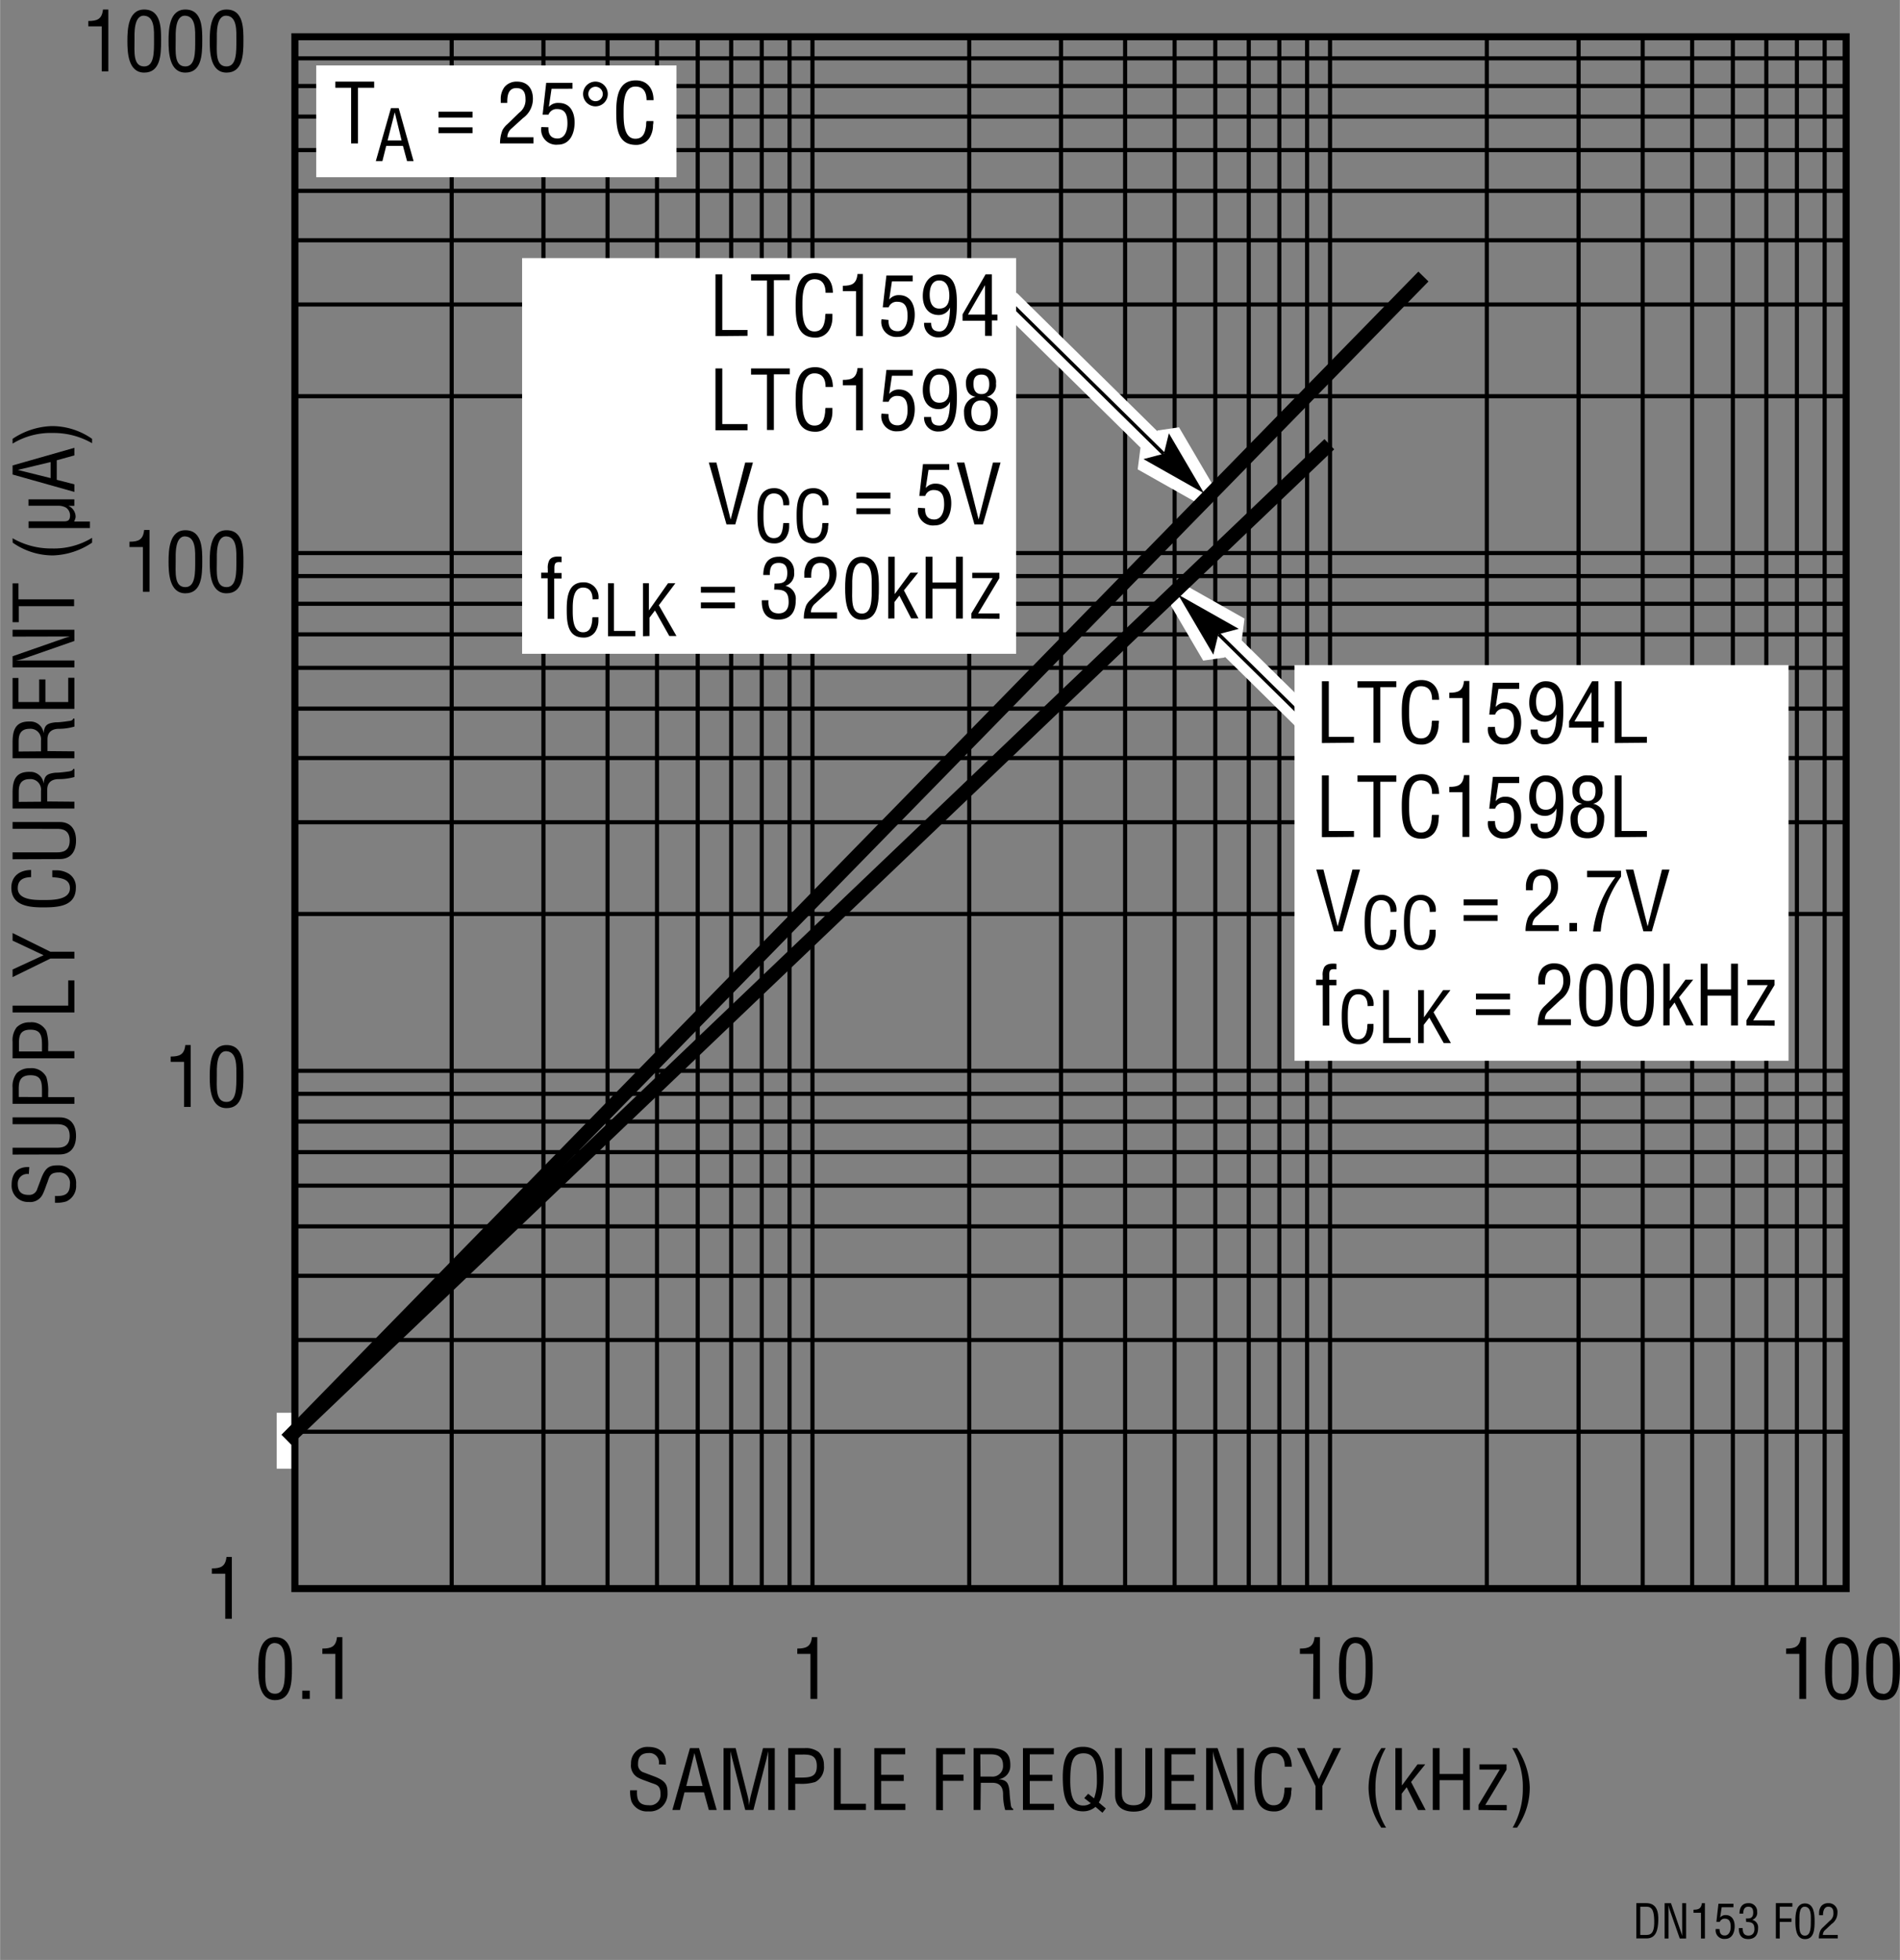 <svg id="a2ad8d59-c638-4f38-b966-970132920b0e" data-name="Layer 1" xmlns="http://www.w3.org/2000/svg" width="4.49in" height="4.63in" viewBox="0 0 323.01 333.12"><rect x="0" y="0" width="323.01" height="333.12" fill="#808080" stroke="none"/><path d="M112,300a1.61,1.61,0,0,0-1.67-1.92c-1.69,0-1.87,1.07-1.87,1.88a1.38,1.38,0,0,0,1,1.43l1.67.63c2,.74,2.35,1.44,2.35,2.83a3,3,0,0,1-3.26,3.15,2.87,2.87,0,0,1-2.87-1.67,5.88,5.88,0,0,1-.23-1.92h1.17c-.06,1.56.23,2.54,2,2.54a1.77,1.77,0,0,0,2-1.84c0-1.59-.65-1.61-1.71-2-.58-.23-1.5-.52-2.06-.82a2.33,2.33,0,0,1-1.25-2.38,2.76,2.76,0,0,1,2.93-2.87c1.92,0,3.1,1,3,3Z" transform="translate(0 -0.13)"/><path d="M117.29,297.25h1.55l3,10.51H120.5l-.82-3h-3.32l-.77,3H114.3Zm.76.84h0l-1.38,5.59h2.77Z" transform="translate(0 -0.13)"/><path d="M129.71,297.25h2v10.51H130.6V299.1c0-.45,0-.88,0-1.33h0c-.13.62-.23,1-.32,1.41l-2.2,8.58h-1.39l-2.2-8.7c-.1-.37-.18-.72-.31-1.29h0c0,.45,0,.91,0,1.36v8.63H123V297.25h2.06l2.06,8.2a8.83,8.83,0,0,1,.22,1.55h0a13.92,13.92,0,0,1,.27-1.57Z" transform="translate(0 -0.13)"/><path d="M134,307.76V297.25h2.76a3.59,3.59,0,0,1,2.45.69,3,3,0,0,1,.86,2.24A2.82,2.82,0,0,1,138.6,303a7.91,7.91,0,0,1-2.71.31h-.7v4.46Zm1.17-5.51h1.13c1.6,0,2.58-.24,2.56-2s-1.07-1.94-2.49-1.91h-1.2Z" transform="translate(0 -0.13)"/><path d="M141.77,307.76V297.25h1.16v9.46h4.28v1.05Z" transform="translate(0 -0.13)"/><path d="M148.64,307.76V297.25h5.25v1.05H149.8v3.48h3.84v1.05H149.8v3.88h4.12v1.05Z" transform="translate(0 -0.13)"/><path d="M159.14,307.76V297.25h4.93v1.05H160.3v3.45h3.5v1.05h-3.5v5Z" transform="translate(0 -0.13)"/><path d="M166.69,307.76h-1.17V297.25h2.71c2.2,0,3.6.58,3.53,3a2.26,2.26,0,0,1-2,2.28v0c1.36.13,1.69.56,1.86,2a22.88,22.88,0,0,0,.23,2.34c0,.2.12.66.4.66v.24h-1.36a9.78,9.78,0,0,1-.36-2.68c0-1.05-.42-1.95-1.79-1.95h-2Zm0-5.68h1.83a1.79,1.79,0,0,0,2-1.93c0-1.81-1.44-1.85-2.23-1.85h-1.63Z" transform="translate(0 -0.13)"/><path d="M173.91,307.76V297.25h5.25v1.05h-4.09v3.48h3.84v1.05h-3.84v3.88h4.12v1.05Z" transform="translate(0 -0.13)"/><path d="M188,307.5l-.58.73-1.18-1a3.22,3.22,0,0,1-2.1.76c-3.07,0-3.43-2.82-3.46-5.73,0-2.41.36-5.24,3.43-5.24s3.5,2.83,3.5,5.24c0,.73-.1,3.29-.81,4.22Zm-3.67-1.76L185,305l1,.78a8.43,8.43,0,0,0,.48-3c0-3-.34-4.65-2.27-4.65s-2.24,1.61-2.26,4.65c0,2.34.44,4.27,2.23,4.22a2.13,2.13,0,0,0,1.26-.39Z" transform="translate(0 -0.13)"/><path d="M189.56,297.25h1.16v7.55c0,.83.13,2.16,2,2.16s2-1.33,2-2.16v-7.55h1.16v8c0,1.88-1.24,2.79-3.15,2.79s-3.15-.91-3.15-2.79Z" transform="translate(0 -0.13)"/><path d="M198,307.76V297.25h5.25v1.05h-4.09v3.48H203v1.05h-3.84v3.88h4.12v1.05Z" transform="translate(0 -0.13)"/><path d="M210.3,297.25h1.16v10.51h-1.9l-2.95-8.41a9.12,9.12,0,0,1-.39-1.58h0c0,.53,0,1.08,0,1.61v8.38h-1.16V297.25H207l3,8.6a11.32,11.32,0,0,1,.37,1.15h0c0-.38,0-.78,0-1.18Z" transform="translate(0 -0.13)"/><path d="M218.42,300.4c0-1.24-.44-2.31-1.89-2.31-2,0-2.05,2.87-2.05,4.26s-.08,4.61,2.05,4.61c1.38,0,1.68-1.14,1.82-2.29,0-.23,0-.47.07-.71h1.16c0,.21,0,.44-.06.65a4,4,0,0,1-.61,2.22,2.66,2.66,0,0,1-2.29,1.18c-3.23,0-3.34-3.12-3.34-5.63s.35-5.34,3.33-5.34c2,0,3,1.49,3,3.36Z" transform="translate(0 -0.13)"/><path d="M224.21,302.52l2.47-5.27H228l-3.18,6.43v4.08h-1.17v-4.08l-3.15-6.43h1.29Z" transform="translate(0 -0.13)"/><path d="M235.58,297.25a13.12,13.12,0,0,0-1.74,6.7,12.45,12.45,0,0,0,1.81,6.82h-.81a12.61,12.61,0,0,1-2.17-6.65,11.87,11.87,0,0,1,2.17-6.87Z" transform="translate(0 -0.13)"/><path d="M237.23,307.76V297.25h1.11v6.35h0L241,300h1.31l-2.41,3,2.48,4.77h-1.29l-1.94-3.88-.84,1.1v2.78Z" transform="translate(0 -0.13)"/><path d="M243.59,307.76V297.25h1.16v4.39h4v-4.39h1.16v10.51h-1.16v-5.07h-4v5.07Z" transform="translate(0 -0.13)"/><path d="M251.37,307.76v-.87l3.61-6h-3.46V300h4.61v.91l-3.61,6h3.64v.91Z" transform="translate(0 -0.13)"/><path d="M257.17,310.77a13.13,13.13,0,0,0,1.73-6.7,12.53,12.53,0,0,0-1.8-6.82h.81a12.61,12.61,0,0,1,2.17,6.65,11.87,11.87,0,0,1-2.17,6.87Z" transform="translate(0 -0.13)"/><path d="M43.89,283.71c0-2,.13-5.33,2.86-5.33,2.94,0,2.87,3.33,2.87,5.33,0,2.38-.12,5.38-2.87,5.38S43.89,285.58,43.89,283.71ZM46.75,288c1.74,0,1.67-2.49,1.67-4.51,0-1.48.15-4-1.67-4.1s-1.65,3.13-1.65,4.1C45.1,285.55,44.82,288,46.75,288Z" transform="translate(0 -0.13)"/><path d="M51.37,288.88v-1.4h1.28v1.4Z" transform="translate(0 -0.13)"/><path d="M57,281.23H54.79v-.91c1.5,0,2.32-.31,2.49-1.94h.91v10.5H57Z" transform="translate(0 -0.13)"/><path d="M38.28,267.61H36v-.91c1.5,0,2.32-.31,2.49-1.95h.91v10.51H38.28Z" transform="translate(0 -0.13)"/><path d="M4.88,199.68A1.61,1.61,0,0,0,3,201.34c0,1.7,1.07,1.88,1.88,1.88a1.39,1.39,0,0,0,1.43-1l.63-1.67c.74-2,1.44-2.35,2.83-2.35a3,3,0,0,1,3.15,3.26,2.87,2.87,0,0,1-1.67,2.87,5.88,5.88,0,0,1-1.92.23V203.4c1.56.06,2.54-.23,2.54-2a1.77,1.77,0,0,0-1.84-2c-1.59,0-1.61.65-2,1.71-.23.58-.52,1.5-.82,2.06a2.35,2.35,0,0,1-2.38,1.25,2.76,2.76,0,0,1-2.87-2.93c0-1.92,1-3.1,3-3Z" transform="translate(0 -0.13)"/><path d="M2.12,196.36V195.2H9.67c.83,0,2.16-.13,2.16-2s-1.33-2-2.16-2H2.12v-1.16h8c1.88,0,2.79,1.25,2.79,3.15s-.91,3.15-2.79,3.15Z" transform="translate(0 -0.13)"/><path d="M12.63,187.74H2.12V185a3.59,3.59,0,0,1,.69-2.45,3,3,0,0,1,2.24-.86,2.82,2.82,0,0,1,2.81,1.49,8,8,0,0,1,.31,2.72v.7h4.46Zm-5.51-1.16v-1.14c0-1.6-.24-2.58-2-2.56S3.14,184,3.17,185.37v1.21Z" transform="translate(0 -0.13)"/><path d="M12.63,180H2.12V177.2a3.61,3.61,0,0,1,.69-2.46,3,3,0,0,1,2.24-.85,2.82,2.82,0,0,1,2.81,1.48,8,8,0,0,1,.31,2.72v.7h4.46Zm-5.51-1.16v-1.13c0-1.6-.24-2.58-2-2.57s-1.94,1.08-1.91,2.5v1.2Z" transform="translate(0 -0.13)"/><path d="M12.63,172.21H2.12v-1.16h9.46v-4.29h1.05Z" transform="translate(0 -0.13)"/><path d="M7.39,162.48,2.12,160v-1.29l6.43,3.18h4.08v1.16H8.55l-6.43,3.15v-1.29Z" transform="translate(0 -0.13)"/><path d="M5.27,149.21C4,149.24,3,149.64,3,151.1c0,2,2.87,2,4.26,2s4.61.09,4.61-2c0-1.39-1.14-1.68-2.29-1.82l-.71-.07v-1.16c.21,0,.43,0,.64,0a4,4,0,0,1,2.23.62A2.63,2.63,0,0,1,12.88,151c0,3.24-3.13,3.35-5.63,3.35S1.91,154,1.91,151c0-2,1.49-3,3.36-3Z" transform="translate(0 -0.13)"/><path d="M2.12,146.17V145H9.67c.83,0,2.16-.13,2.16-2s-1.33-2-2.16-2H2.12v-1.16h8c1.88,0,2.79,1.25,2.79,3.15s-.91,3.15-2.79,3.15Z" transform="translate(0 -0.13)"/><path d="M12.63,136.39v1.16H2.12v-2.7c0-2.2.57-3.6,3-3.53a2.24,2.24,0,0,1,2.28,2h0c.13-1.36.56-1.69,2-1.86.78,0,1.56-.11,2.34-.22.2-.05.66-.13.66-.41h.24v1.36a9.78,9.78,0,0,1-2.68.36c-1,0-1.95.42-1.95,1.8v2Zm-5.68,0v-1.84a1.79,1.79,0,0,0-1.93-2c-1.81,0-1.85,1.44-1.85,2.23v1.64Z" transform="translate(0 -0.13)"/><path d="M12.63,127.83V129H2.12v-2.71c0-2.2.57-3.6,3-3.53a2.25,2.25,0,0,1,2.28,2h0c.13-1.36.56-1.7,2-1.86.78,0,1.56-.12,2.34-.23.2,0,.66-.12.66-.4h.24v1.35A9.42,9.42,0,0,1,10,124c-1,0-1.95.42-1.95,1.79v2Zm-5.68,0V126A1.79,1.79,0,0,0,5,124c-1.81,0-1.85,1.44-1.85,2.22v1.64Z" transform="translate(0 -0.13)"/><path d="M12.63,120.61H2.12v-5.25h1v4.09H6.64v-3.84H7.7v3.84h3.88v-4.12h1.05Z" transform="translate(0 -0.13)"/><path d="M2.12,108.33v-1.16H12.63v1.9L4.22,112a7.6,7.6,0,0,1-1.58.39v0l1.61,0h8.38v1.17H2.12v-1.89l8.6-3c.32-.12.66-.22,1.15-.36v0c-.38,0-.78,0-1.18,0Z" transform="translate(0 -0.13)"/><path d="M2.12,105.88v-6.6h1V102h9.46v1.16H3.17v2.72Z" transform="translate(0 -0.13)"/><path d="M2.12,91.61a13.08,13.08,0,0,0,6.7,1.74,12.45,12.45,0,0,0,6.82-1.81v.82A12.62,12.62,0,0,1,9,94.53a11.91,11.91,0,0,1-6.86-2.17Z" transform="translate(0 -0.13)"/><path d="M11.6,86.1v0A2.06,2.06,0,0,1,12.84,88a2.41,2.41,0,0,1-.26.77h2.69v1.11H4.84V88.74h6.05c.66,0,1-.21,1-1a1.59,1.59,0,0,0-.69-1.33,2.61,2.61,0,0,0-1.37-.32h-5V85h7.79V86.1Z" transform="translate(0 -0.13)"/><path d="M2.12,80.78V79.24l10.51-3v1.29l-3,.83v3.32l3,.77v1.29ZM3,80v0l5.59,1.39V78.66Z" transform="translate(0 -0.13)"/><path d="M15.64,75.46a13.12,13.12,0,0,0-6.7-1.74,12.43,12.43,0,0,0-6.82,1.81v-.81a12.61,12.61,0,0,1,6.65-2.17,11.87,11.87,0,0,1,6.87,2.17Z" transform="translate(0 -0.13)"/><path d="M31.28,180.61H29v-.91c1.5,0,2.32-.31,2.49-1.95h.91v10.51H31.28Z" transform="translate(0 -0.13)"/><path d="M35.64,183.09c0-2,.13-5.34,2.86-5.34,2.94,0,2.87,3.33,2.87,5.34,0,2.38-.12,5.38-2.87,5.38S35.64,185,35.64,183.09Zm2.86,4.33c1.74,0,1.67-2.5,1.67-4.51,0-1.49.15-4-1.67-4.11s-1.65,3.14-1.65,4.11C36.85,184.92,36.57,187.42,38.5,187.42Z" transform="translate(0 -0.13)"/><path d="M24.28,93.11H22V92.2c1.5,0,2.32-.31,2.49-2h.91v10.51H24.28Z" transform="translate(0 -0.13)"/><path d="M28.64,95.59c0-2,.13-5.34,2.86-5.34,2.94,0,2.87,3.33,2.87,5.34,0,2.38-.12,5.38-2.87,5.38S28.64,97.45,28.64,95.59Zm2.86,4.33c1.74,0,1.67-2.5,1.67-4.51,0-1.49.15-4-1.67-4.11s-1.65,3.14-1.65,4.11C29.85,97.42,29.57,99.92,31.5,99.92Z" transform="translate(0 -0.13)"/><path d="M35.64,95.59c0-2,.13-5.34,2.86-5.34,2.94,0,2.87,3.33,2.87,5.34,0,2.38-.12,5.38-2.87,5.38S35.64,97.45,35.64,95.59Zm2.86,4.33c1.74,0,1.67-2.5,1.67-4.51,0-1.49.15-4-1.67-4.11s-1.65,3.14-1.65,4.11C36.85,97.42,36.57,99.92,38.5,99.92Z" transform="translate(0 -0.13)"/><path d="M17.28,4.61H15V3.7c1.5,0,2.32-.31,2.49-1.95h.91V12.26H17.28Z" transform="translate(0 -0.13)"/><path d="M21.64,7.09c0-2,.13-5.34,2.86-5.34,2.94,0,2.87,3.33,2.87,5.34,0,2.38-.12,5.38-2.87,5.38S21.64,9,21.64,7.09Zm2.86,4.33c1.74,0,1.67-2.5,1.67-4.51,0-1.49.15-4-1.67-4.11s-1.65,3.14-1.65,4.11C22.85,8.92,22.57,11.42,24.5,11.42Z" transform="translate(0 -0.13)"/><path d="M28.64,7.09c0-2,.13-5.34,2.86-5.34,2.94,0,2.87,3.33,2.87,5.34,0,2.38-.12,5.38-2.87,5.38S28.64,9,28.64,7.09Zm2.86,4.33c1.74,0,1.67-2.5,1.67-4.51,0-1.49.15-4-1.67-4.11s-1.65,3.14-1.65,4.11C29.85,8.92,29.57,11.42,31.5,11.42Z" transform="translate(0 -0.13)"/><path d="M35.64,7.09c0-2,.13-5.34,2.86-5.34,2.94,0,2.87,3.33,2.87,5.34,0,2.38-.12,5.38-2.87,5.38S35.64,9,35.64,7.09Zm2.86,4.33c1.74,0,1.67-2.5,1.67-4.51,0-1.49.15-4-1.67-4.11s-1.65,3.14-1.65,4.11C36.85,8.92,36.57,11.42,38.5,11.42Z" transform="translate(0 -0.13)"/><path d="M137.78,281.23h-2.24v-.91c1.5,0,2.32-.31,2.49-1.94h.91v10.5h-1.16Z" transform="translate(0 -0.13)"/><path d="M223.28,281.23H221v-.91c1.5,0,2.32-.31,2.49-1.94h.91v10.5h-1.16Z" transform="translate(0 -0.13)"/><path d="M227.64,283.71c0-2,.13-5.33,2.86-5.33,2.94,0,2.87,3.33,2.87,5.33,0,2.38-.12,5.38-2.87,5.38S227.64,285.58,227.64,283.71ZM230.5,288c1.74,0,1.67-2.49,1.67-4.51,0-1.48.15-4-1.67-4.1s-1.65,3.13-1.65,4.1C228.85,285.55,228.57,288,230.5,288Z" transform="translate(0 -0.13)"/><path d="M305.91,281.23h-2.24v-.91c1.5,0,2.33-.31,2.49-1.94h.91v10.5h-1.16Z" transform="translate(0 -0.13)"/><path d="M310.28,283.71c0-2,.12-5.33,2.85-5.33,2.95,0,2.88,3.33,2.88,5.33,0,2.38-.13,5.38-2.88,5.38S310.28,285.58,310.28,283.71Zm2.85,4.33c1.74,0,1.67-2.49,1.67-4.51,0-1.48.16-4-1.67-4.1s-1.65,3.13-1.65,4.1C311.48,285.55,311.2,288,313.13,288Z" transform="translate(0 -0.13)"/><path d="M317.28,283.71c0-2,.12-5.33,2.85-5.33,2.95,0,2.88,3.33,2.88,5.33,0,2.38-.13,5.38-2.88,5.38S317.28,285.58,317.28,283.71Zm2.85,4.33c1.74,0,1.67-2.49,1.67-4.51,0-1.48.16-4-1.67-4.1s-1.65,3.13-1.65,4.1C318.48,285.55,318.2,288,320.13,288Z" transform="translate(0 -0.13)"/><path d="M278.2,329.59v-6h1.65c1.87,0,2.13,1.52,2.08,3s-.34,3-2,3Zm.67-.59h1.06c1,0,1.37-.73,1.31-2.52-.05-1.37-.24-2.28-1.31-2.28h-1.06Z" transform="translate(0 -0.13)"/><path d="M286,323.6h.66v6h-1.08l-1.68-4.79a4.82,4.82,0,0,1-.23-.91h0c0,.31,0,.62,0,.92v4.78h-.66v-6h1.08l1.7,4.91c.07.18.13.37.21.65h0c0-.21,0-.45,0-.67Z" transform="translate(0 -0.13)"/><path d="M289.19,325.23h-1.27v-.52c.85,0,1.32-.18,1.42-1.11h.52v6h-.67Z" transform="translate(0 -0.13)"/><path d="M292.35,328c0,.64.21,1.09.89,1.09s1-.71,1-1.45-.15-1.41-1-1.41a.85.85,0,0,0-.84.54h-.59l.35-3.08h2.55v.6h-2l-.27,1.76h0a1.17,1.17,0,0,1,.95-.43c1.11,0,1.53.93,1.53,1.9s-.39,2.15-1.63,2.15a1.45,1.45,0,0,1-1.59-1.68Z" transform="translate(0 -0.13)"/><path d="M296.83,326.2c.52,0,1.24.08,1.24-1,0-.58-.18-1-.84-1s-.86.56-.86,1.17h-.63c0-1,.42-1.77,1.5-1.77a1.4,1.4,0,0,1,1.5,1.48,1.24,1.24,0,0,1-.84,1.35h0a1.29,1.29,0,0,1,1,1.39c0,1.12-.5,1.88-1.69,1.88s-1.61-.79-1.58-1.87h.65c0,.64.13,1.28,1,1.28.65,0,1-.46,1-1.08,0-1-.4-1.24-1.4-1.24Z" transform="translate(0 -0.13)"/><path d="M301.92,329.59v-6h2.81v.6h-2.15v2h2v.59h-2v2.83Z" transform="translate(0 -0.13)"/><path d="M305.24,326.64c0-1.11.07-3,1.63-3s1.64,1.9,1.64,3c0,1.36-.07,3.07-1.64,3.07S305.24,327.71,305.24,326.64Zm1.63,2.48c1,0,1-1.43,1-2.58,0-.85.08-2.27-1-2.34s-.94,1.79-.94,2.34C305.93,327.69,305.77,329.12,306.87,329.12Z" transform="translate(0 -0.13)"/><path d="M310.35,328.12a1.15,1.15,0,0,0-.44.88h2.54v.59h-3.22a3.24,3.24,0,0,1,.24-1.29,1.89,1.89,0,0,1,.47-.6l1.14-1.1a1.53,1.53,0,0,0,.63-1.35c0-.6-.21-1.05-.89-1.05s-.9.8-.88,1.44h-.67v-.37a1.9,1.9,0,0,1,.39-1.2,1.53,1.53,0,0,1,1.19-.47,1.48,1.48,0,0,1,1.54,1.67,2.27,2.27,0,0,1-1,1.87Z" transform="translate(0 -0.13)"/><polyline points="322.5 278.12 42 278.12 42 0" fill="none"/><polyline points="2.13 0.87 2.13 307.62 316 307.62" fill="none"/><line x1="17.5" y1="138.12" y2="138.12" fill="none"/><line x1="313.87" y1="333.12" x2="313.87" y2="316.12" fill="none"/><line x1="138.12" y1="269.94" x2="138.12" y2="6.06" fill="none" stroke="#000" stroke-width="0.7"/><line x1="134.22" y1="269.94" x2="134.22" y2="6.06" fill="none" stroke="#000" stroke-width="0.7"/><line x1="129.5" y1="269.94" x2="129.5" y2="6.06" fill="none" stroke="#000" stroke-width="0.7"/><line x1="124.3" y1="269.94" x2="124.3" y2="6.06" fill="none" stroke="#000" stroke-width="0.7"/><line x1="118.61" y1="269.94" x2="118.61" y2="6.06" fill="none" stroke="#000" stroke-width="0.7"/><line x1="111.69" y1="269.94" x2="111.69" y2="6.06" fill="none" stroke="#000" stroke-width="0.7"/><line x1="103.28" y1="269.94" x2="103.28" y2="6.06" fill="none" stroke="#000" stroke-width="0.7"/><line x1="92.38" y1="269.94" x2="92.38" y2="6.06" fill="none" stroke="#000" stroke-width="0.7"/><line x1="76.78" y1="269.94" x2="76.78" y2="6.06" fill="none" stroke="#000" stroke-width="0.7"/><line x1="226.12" y1="269.69" x2="226.12" y2="5.81" fill="none" stroke="#000" stroke-width="0.7"/><line x1="222.22" y1="269.69" x2="222.22" y2="5.81" fill="none" stroke="#000" stroke-width="0.7"/><line x1="217.5" y1="269.69" x2="217.5" y2="5.81" fill="none" stroke="#000" stroke-width="0.7"/><line x1="212.3" y1="269.69" x2="212.3" y2="5.81" fill="none" stroke="#000" stroke-width="0.7"/><line x1="206.61" y1="269.69" x2="206.61" y2="5.81" fill="none" stroke="#000" stroke-width="0.7"/><line x1="199.69" y1="269.69" x2="199.69" y2="5.81" fill="none" stroke="#000" stroke-width="0.7"/><line x1="191.28" y1="269.69" x2="191.28" y2="5.81" fill="none" stroke="#000" stroke-width="0.7"/><line x1="180.38" y1="269.69" x2="180.38" y2="5.81" fill="none" stroke="#000" stroke-width="0.7"/><line x1="164.78" y1="269.69" x2="164.78" y2="5.81" fill="none" stroke="#000" stroke-width="0.7"/><line x1="310.22" y1="269.94" x2="310.22" y2="6.06" fill="none" stroke="#000" stroke-width="0.7"/><line x1="305.5" y1="269.94" x2="305.5" y2="6.06" fill="none" stroke="#000" stroke-width="0.7"/><line x1="300.3" y1="269.94" x2="300.3" y2="6.06" fill="none" stroke="#000" stroke-width="0.7"/><line x1="294.61" y1="269.94" x2="294.61" y2="6.06" fill="none" stroke="#000" stroke-width="0.7"/><line x1="287.69" y1="269.94" x2="287.69" y2="6.06" fill="none" stroke="#000" stroke-width="0.7"/><line x1="279.28" y1="269.94" x2="279.28" y2="6.06" fill="none" stroke="#000" stroke-width="0.7"/><line x1="268.38" y1="269.94" x2="268.38" y2="6.06" fill="none" stroke="#000" stroke-width="0.7"/><line x1="252.78" y1="269.94" x2="252.78" y2="6.06" fill="none" stroke="#000" stroke-width="0.7"/><line x1="313.81" y1="182" x2="49.94" y2="182" fill="none" stroke="#000" stroke-width="0.7"/><line x1="313.81" y1="185.91" x2="49.94" y2="185.91" fill="none" stroke="#000" stroke-width="0.7"/><line x1="313.81" y1="190.62" x2="49.94" y2="190.62" fill="none" stroke="#000" stroke-width="0.7"/><line x1="313.81" y1="195.82" x2="49.94" y2="195.82" fill="none" stroke="#000" stroke-width="0.7"/><line x1="313.81" y1="201.51" x2="49.94" y2="201.51" fill="none" stroke="#000" stroke-width="0.7"/><line x1="313.81" y1="208.44" x2="49.94" y2="208.44" fill="none" stroke="#000" stroke-width="0.7"/><line x1="313.81" y1="216.84" x2="49.94" y2="216.84" fill="none" stroke="#000" stroke-width="0.7"/><line x1="313.81" y1="227.75" x2="49.94" y2="227.75" fill="none" stroke="#000" stroke-width="0.7"/><line x1="313.81" y1="243.34" x2="49.94" y2="243.34" fill="none" stroke="#000" stroke-width="0.7"/><line x1="313.56" y1="94" x2="49.69" y2="94" fill="none" stroke="#000" stroke-width="0.7"/><line x1="313.56" y1="97.91" x2="49.69" y2="97.91" fill="none" stroke="#000" stroke-width="0.7"/><line x1="313.56" y1="102.62" x2="49.69" y2="102.62" fill="none" stroke="#000" stroke-width="0.7"/><line x1="313.56" y1="107.82" x2="49.69" y2="107.82" fill="none" stroke="#000" stroke-width="0.7"/><line x1="313.56" y1="113.51" x2="49.69" y2="113.51" fill="none" stroke="#000" stroke-width="0.7"/><line x1="313.56" y1="120.44" x2="49.69" y2="120.44" fill="none" stroke="#000" stroke-width="0.7"/><line x1="313.56" y1="128.84" x2="49.69" y2="128.84" fill="none" stroke="#000" stroke-width="0.7"/><line x1="313.56" y1="139.75" x2="49.69" y2="139.75" fill="none" stroke="#000" stroke-width="0.7"/><line x1="313.56" y1="155.34" x2="49.69" y2="155.34" fill="none" stroke="#000" stroke-width="0.7"/><line x1="313.81" y1="9.91" x2="49.94" y2="9.91" fill="none" stroke="#000" stroke-width="0.7"/><line x1="313.81" y1="14.62" x2="49.94" y2="14.62" fill="none" stroke="#000" stroke-width="0.7"/><line x1="313.81" y1="19.82" x2="49.94" y2="19.82" fill="none" stroke="#000" stroke-width="0.7"/><line x1="313.81" y1="25.51" x2="49.94" y2="25.51" fill="none" stroke="#000" stroke-width="0.7"/><line x1="313.81" y1="32.44" x2="49.94" y2="32.44" fill="none" stroke="#000" stroke-width="0.7"/><line x1="313.81" y1="40.84" x2="49.94" y2="40.84" fill="none" stroke="#000" stroke-width="0.7"/><line x1="313.81" y1="51.75" x2="49.94" y2="51.75" fill="none" stroke="#000" stroke-width="0.7"/><line x1="313.81" y1="67.34" x2="49.94" y2="67.34" fill="none" stroke="#000" stroke-width="0.7"/><rect x="53.75" y="11.12" width="61.25" height="19" fill="#fff"/><path d="M102.37,37.26" transform="translate(0 -0.13)" fill="#fff"/><path d="M57,14h6.6v1.05H60.84v9.46H59.68V15.05H57Z" transform="translate(0 -0.13)"/><path d="M66.45,18.51h1.32l2.53,9H69.19l-.7-2.59H65.65L65,27.51H63.88Zm.65.72h0L65.88,24h2.38Z" transform="translate(0 -0.13)"/><path d="M80.32,20.11H74.54v-1h5.78Zm0,2.66H74.54v-1h5.78Z" transform="translate(0 -0.13)"/><path d="M87,21.93a2,2,0,0,0-.76,1.53h4.44v1.05H85a6,6,0,0,1,.42-2.27,3.56,3.56,0,0,1,.82-1l2-1.94a2.68,2.68,0,0,0,1.09-2.35c0-1.06-.36-1.85-1.55-1.85-1.45,0-1.57,1.42-1.55,2.52H85.12v-.64a3.34,3.34,0,0,1,.67-2.1A2.69,2.69,0,0,1,87.88,14c1.79,0,2.71,1.19,2.71,2.93a4,4,0,0,1-1.7,3.28Z" transform="translate(0 -0.13)"/><path d="M93.23,21.76c-.06,1.12.36,1.91,1.55,1.91s1.68-1.24,1.68-2.54-.26-2.46-1.75-2.46a1.46,1.46,0,0,0-1.47.95h-1l.61-5.41h4.47v1H93.76l-.46,3.08,0,0A2.07,2.07,0,0,1,95,17.62c1.94,0,2.68,1.62,2.68,3.33s-.69,3.77-2.86,3.77a2.56,2.56,0,0,1-2.79-3Z" transform="translate(0 -0.13)"/><path d="M101.22,18.2a2.1,2.1,0,1,1,2.1-2.1A2.09,2.09,0,0,1,101.22,18.2Zm0-3.33a1.23,1.23,0,1,0,1.25,1.23A1.25,1.25,0,0,0,101.21,14.87Z" transform="translate(0 -0.13)"/><path d="M109.91,17.15c0-1.24-.44-2.31-1.9-2.31-2,0-2,2.87-2,4.26s-.09,4.61,2,4.61c1.39,0,1.68-1.14,1.83-2.28,0-.24,0-.48.07-.72h1.16c0,.21,0,.44-.06.64a4.05,4.05,0,0,1-.61,2.23,2.66,2.66,0,0,1-2.29,1.18c-3.23,0-3.35-3.12-3.35-5.63s.35-5.34,3.34-5.34c2,0,3,1.49,3,3.36Z" transform="translate(0 -0.13)"/><rect x="47.03" y="240.12" width="3.12" height="9.5" fill="#fff"/><rect x="50.12" y="6.25" width="263.75" height="263.75" fill="none" stroke="#000" stroke-width="1.2"/><path d="M182,138.26" transform="translate(0 -0.13)" fill="none" stroke="#000" stroke-width="1.2"/><line x1="197.81" y1="77.13" x2="171.44" y2="51.18" fill="none" stroke="#fff" stroke-width="4"/><polygon points="197.85 77.12 194.4 78.03 204.53 83.75 204.61 83.68 198.72 73.64 197.87 77.11 197.85 77.12" fill="#fff" stroke="#fff" stroke-linejoin="bevel" stroke-width="4"/><path d="M197.81,77.26" transform="translate(0 -0.13)" fill="none" stroke="#000"/><polygon points="197.85 77.12 194.4 78.03 204.53 83.75 204.61 83.68 198.72 73.64 197.87 77.11 197.85 77.12"/><line x1="197.81" y1="77.13" x2="171.44" y2="51.18" fill="none" stroke="#000" stroke-width="0.6"/><line x1="207.19" y1="107.79" x2="233.56" y2="133.74" fill="none" stroke="#fff" stroke-width="4"/><polygon points="207.15 107.79 210.6 106.88 200.47 101.16 200.39 101.24 206.28 111.27 207.13 107.81 207.15 107.79" fill="#fff" stroke="#fff" stroke-linejoin="bevel" stroke-width="4"/><path d="M207.19,107.92" transform="translate(0 -0.13)" fill="none" stroke="#000"/><polygon points="207.15 107.79 210.6 106.88 200.47 101.16 200.39 101.24 206.28 111.27 207.13 107.81 207.15 107.79"/><line x1="207.19" y1="107.79" x2="233.56" y2="133.74" fill="none" stroke="#000" stroke-width="0.6"/><line x1="48.7" y1="244.7" x2="242" y2="47" fill="none" stroke="#000" stroke-width="2.4"/><rect x="88.75" y="43.87" width="84" height="67.25" fill="#fff"/><path d="M121.63,57.26V46.75h1.16v9.46h4.29v1Z" transform="translate(0 -0.13)"/><path d="M127.68,46.75h6.59v1h-2.71v9.46h-1.17V47.8h-2.71Z" transform="translate(0 -0.13)"/><path d="M140.35,49.9c0-1.24-.44-2.31-1.89-2.31-2,0-2.05,2.87-2.05,4.26s-.08,4.61,2.05,4.61c1.38,0,1.68-1.14,1.82-2.28,0-.24,0-.48.07-.72h1.16c0,.21,0,.44,0,.64a4.06,4.06,0,0,1-.62,2.23,2.66,2.66,0,0,1-2.28,1.18c-3.24,0-3.35-3.12-3.35-5.63s.35-5.34,3.33-5.34c2,0,3,1.49,3,3.36Z" transform="translate(0 -0.13)"/><path d="M145.53,49.61h-2.24V48.7c1.5,0,2.32-.31,2.49-2h.91V57.26h-1.16Z" transform="translate(0 -0.13)"/><path d="M151.06,54.51c-.06,1.12.36,1.91,1.55,1.91s1.68-1.24,1.68-2.54-.26-2.46-1.75-2.46a1.46,1.46,0,0,0-1.47.95h-1l.62-5.41h4.47v1h-3.53l-.46,3.08,0,0a2.06,2.06,0,0,1,1.66-.75c1.94,0,2.68,1.62,2.68,3.33s-.69,3.77-2.86,3.77a2.56,2.56,0,0,1-2.79-3Z" transform="translate(0 -0.13)"/><path d="M162.67,51.63c0,2.18-.09,5.84-3.11,5.84A2.33,2.33,0,0,1,157.1,55h1.2c0,.95.4,1.46,1.4,1.46,1.77,0,1.76-3,1.82-4.08h0a2.08,2.08,0,0,1-1.93,1.29c-1.88,0-2.71-1.51-2.71-3.21,0-2.24,1.19-3.67,2.79-3.67C162.46,46.75,162.67,49.47,162.67,51.63Zm-3-3.83c-1.31,0-1.62,1.35-1.62,2.41s.28,2.37,1.64,2.37,1.7-1.09,1.7-2.19S161.08,47.8,159.68,47.8Z" transform="translate(0 -0.13)"/><path d="M167.56,46.75h1.07v6.84h.94v1h-.94v2.62h-1.16V54.64h-3.83V53.56Zm-3,6.84h2.9v-5h0Z" transform="translate(0 -0.13)"/><path d="M121.63,73.26V62.75h1.16v9.46h4.29v1.05Z" transform="translate(0 -0.13)"/><path d="M127.68,62.75h6.59v1h-2.71v9.46h-1.17V63.8h-2.71Z" transform="translate(0 -0.13)"/><path d="M140.35,65.9c0-1.24-.44-2.31-1.89-2.31-2,0-2.05,2.87-2.05,4.26s-.08,4.61,2.05,4.61c1.38,0,1.68-1.14,1.82-2.28,0-.24,0-.48.07-.72h1.16c0,.21,0,.44,0,.64a4.06,4.06,0,0,1-.62,2.23,2.66,2.66,0,0,1-2.28,1.18c-3.24,0-3.35-3.12-3.35-5.63s.35-5.34,3.33-5.34c2,0,3,1.49,3,3.36Z" transform="translate(0 -0.13)"/><path d="M145.53,65.61h-2.24V64.7c1.5,0,2.32-.31,2.49-2h.91V73.26h-1.16Z" transform="translate(0 -0.13)"/><path d="M151.06,70.51c-.06,1.12.36,1.91,1.55,1.91s1.68-1.24,1.68-2.54-.26-2.46-1.75-2.46a1.46,1.46,0,0,0-1.47,1h-1l.62-5.41h4.47V64h-3.53l-.46,3.08,0,0a2.06,2.06,0,0,1,1.66-.75c1.94,0,2.68,1.62,2.68,3.33s-.69,3.77-2.86,3.77a2.56,2.56,0,0,1-2.79-3Z" transform="translate(0 -0.13)"/><path d="M162.67,67.63c0,2.18-.09,5.84-3.11,5.84A2.33,2.33,0,0,1,157.1,71h1.2c0,1,.4,1.46,1.4,1.46,1.77,0,1.76-3,1.82-4.08h0a2.08,2.08,0,0,1-1.93,1.29c-1.88,0-2.71-1.51-2.71-3.21,0-2.24,1.19-3.67,2.79-3.67C162.46,62.75,162.67,65.47,162.67,67.63Zm-3-3.83c-1.31,0-1.62,1.35-1.62,2.41s.28,2.37,1.64,2.37,1.7-1.09,1.7-2.19S161.08,63.8,159.68,63.8Z" transform="translate(0 -0.13)"/><path d="M165.88,67.57c-1.24-.21-1.66-1.12-1.66-2.31a2.4,2.4,0,0,1,2.66-2.51,2.29,2.29,0,0,1,2.44,2.58,2,2,0,0,1-1.59,2.24v0a2.31,2.31,0,0,1,1.88,2.49c0,1.81-.77,3.38-2.8,3.38s-2.92-1.19-2.92-3.22a2.52,2.52,0,0,1,2-2.65Zm1,4.85c1,0,1.56-.8,1.56-2.23,0-1.08-.43-2-1.65-2s-1.65,1-1.65,2S165.46,72.42,166.84,72.42Zm0-5.31c1,0,1.3-.77,1.3-1.68s-.28-1.63-1.32-1.63-1.37.65-1.37,1.58S165.83,67.11,166.81,67.11Z" transform="translate(0 -0.13)"/><path d="M126.68,78.75H128l-3,10.51H123.5l-3-10.51h1.29l2.42,9.67h0Z" transform="translate(0 -0.13)"/><path d="M133.16,86c0-1.07-.37-2-1.62-2-1.73,0-1.75,2.46-1.75,3.65s-.07,3.94,1.75,3.94c1.19,0,1.44-1,1.56-1.95l.06-.61h1c0,.18,0,.37,0,.55a3.49,3.49,0,0,1-.53,1.91,2.29,2.29,0,0,1-2,1c-2.77,0-2.86-2.67-2.86-4.82s.3-4.57,2.85-4.57A2.51,2.51,0,0,1,134.15,86Z" transform="translate(0 -0.13)"/><path d="M139.83,86c0-1.07-.37-2-1.62-2-1.73,0-1.75,2.46-1.75,3.65s-.07,3.94,1.75,3.94c1.19,0,1.44-1,1.56-1.95,0-.21,0-.41.06-.61h1c0,.18,0,.37-.05.55a3.49,3.49,0,0,1-.53,1.91,2.28,2.28,0,0,1-1.95,1c-2.77,0-2.87-2.67-2.87-4.82s.3-4.57,2.85-4.57A2.52,2.52,0,0,1,140.83,86Z" transform="translate(0 -0.13)"/><path d="M151.37,84.86h-5.79v-1h5.79Zm0,2.66h-5.79v-1h5.79Z" transform="translate(0 -0.13)"/><path d="M157.27,86.51c-.05,1.12.37,1.91,1.56,1.91s1.68-1.24,1.68-2.54-.27-2.46-1.75-2.46a1.46,1.46,0,0,0-1.47,1h-1l.62-5.41h4.47V80h-3.53l-.47,3.08,0,0a2.08,2.08,0,0,1,1.67-.75c1.93,0,2.67,1.62,2.67,3.33s-.68,3.77-2.85,3.77a2.55,2.55,0,0,1-2.79-3Z" transform="translate(0 -0.13)"/><path d="M168.81,78.75h1.29l-3,10.51h-1.44l-3-10.51h1.29l2.42,9.67h0Z" transform="translate(0 -0.13)"/><path d="M93.1,98.41H92v-.94h1.12v-.66a2.75,2.75,0,0,1,.28-1.5c.36-.52,1-.66,2.06-.56v.94c-.9-.08-1.22,0-1.22,1v.83h1.22v.94H94.21v6.85H93.1Z" transform="translate(0 -0.13)"/><path d="M100.73,102c0-1.07-.37-2-1.62-2-1.73,0-1.75,2.46-1.75,3.65s-.07,3.94,1.75,3.94c1.19,0,1.44-1,1.56-1.95,0-.21,0-.41.06-.61h1c0,.18,0,.37,0,.55a3.49,3.49,0,0,1-.53,1.91,2.29,2.29,0,0,1-2,1c-2.77,0-2.86-2.67-2.86-4.82s.3-4.57,2.85-4.57a2.51,2.51,0,0,1,2.54,2.88Z" transform="translate(0 -0.13)"/><path d="M103.36,108.26v-9h1v8.1H108v.9Z" transform="translate(0 -0.13)"/><path d="M109.31,108.26v-9h1v4.62h0l3.25-4.62h1.25L112,103l3,5.23h-1.22l-2.44-4.34-.93,1.22v3.12Z" transform="translate(0 -0.13)"/><path d="M124.94,100.86h-5.79v-1h5.79Zm0,2.66h-5.79v-1h5.79Z" transform="translate(0 -0.13)"/><path d="M131.67,99.32c.92-.06,2.17.14,2.17-1.8,0-1-.31-1.72-1.47-1.72-1.32,0-1.5,1-1.5,2.06h-1.11c0-1.76.73-3.11,2.64-3.11A2.46,2.46,0,0,1,135,97.36a2.16,2.16,0,0,1-1.48,2.35v0a2.23,2.23,0,0,1,1.76,2.42c0,2-.87,3.31-3,3.31s-2.82-1.39-2.77-3.29h1.14c-.09,1.12.23,2.24,1.73,2.24,1.15,0,1.69-.8,1.69-1.88,0-1.84-.7-2.19-2.46-2.17Z" transform="translate(0 -0.13)"/><path d="M138.61,102.68a2,2,0,0,0-.75,1.53h4.44v1.05h-5.65a6,6,0,0,1,.42-2.27,3.44,3.44,0,0,1,.83-1l2-1.94A2.68,2.68,0,0,0,141,97.65c0-1.06-.36-1.85-1.55-1.85-1.44,0-1.57,1.42-1.54,2.52h-1.17v-.64a3.29,3.29,0,0,1,.68-2.1,2.65,2.65,0,0,1,2.08-.83c1.8,0,2.71,1.19,2.71,2.93a4,4,0,0,1-1.7,3.28Z" transform="translate(0 -0.13)"/><path d="M143.68,100.09c0-2,.12-5.34,2.86-5.34,2.94,0,2.87,3.33,2.87,5.34,0,2.38-.13,5.38-2.87,5.38S143.68,102,143.68,100.09Zm2.86,4.33c1.73,0,1.66-2.5,1.66-4.51,0-1.49.16-4-1.66-4.11s-1.66,3.14-1.66,4.11C144.88,101.92,144.6,104.42,146.54,104.42Z" transform="translate(0 -0.13)"/><path d="M151,105.26V94.75h1.11v6.35h0l2.66-3.63h1.31l-2.41,3,2.48,4.77H154.9l-2-3.88-.84,1.1v2.78Z" transform="translate(0 -0.13)"/><path d="M157.36,105.26V94.75h1.16v4.39h4V94.75h1.16v10.51h-1.16v-5.07h-4v5.07Z" transform="translate(0 -0.13)"/><path d="M165.14,105.26v-.87l3.61-6h-3.46v-.91h4.61v.91l-3.61,6h3.64v.91Z" transform="translate(0 -0.13)"/><line x1="48.7" y1="244.7" x2="226" y2="75.5" fill="none" stroke="#000" stroke-width="2.4"/><rect x="220.08" y="113.04" width="84" height="67.25" fill="#fff"/><path d="M224.74,126.42v-10.5h1.17v9.45h4.28v1Z" transform="translate(0 -0.13)"/><path d="M230.79,115.92h6.6v1h-2.72v9.45h-1.16V117h-2.72Z" transform="translate(0 -0.13)"/><path d="M243.47,119.07c0-1.25-.44-2.31-1.9-2.31-2,0-2,2.87-2,4.26s-.09,4.61,2,4.61c1.39,0,1.69-1.14,1.83-2.29,0-.24,0-.47.07-.71h1.16c0,.21,0,.43-.06.64a4.05,4.05,0,0,1-.61,2.23,2.66,2.66,0,0,1-2.29,1.18c-3.23,0-3.35-3.13-3.35-5.64s.35-5.33,3.34-5.33c2,0,3,1.48,3,3.36Z" transform="translate(0 -0.13)"/><path d="M248.64,118.78H246.4v-.91c1.5,0,2.33-.31,2.5-2h.91v10.5h-1.17Z" transform="translate(0 -0.13)"/><path d="M254.17,123.68c0,1.12.37,1.9,1.56,1.9s1.68-1.23,1.68-2.53-.27-2.47-1.75-2.47a1.47,1.47,0,0,0-1.47,1h-1l.62-5.41h4.47v1.05h-3.53l-.47,3.08,0,0a2.06,2.06,0,0,1,1.67-.76c1.93,0,2.67,1.63,2.67,3.34s-.68,3.76-2.85,3.76a2.54,2.54,0,0,1-2.79-2.95Z" transform="translate(0 -0.13)"/><path d="M265.78,120.79c0,2.19-.08,5.84-3.11,5.84a2.31,2.31,0,0,1-2.45-2.5h1.19c0,1,.41,1.45,1.4,1.45,1.78,0,1.77-3,1.82-4.07h0a2.1,2.1,0,0,1-1.94,1.29c-1.87,0-2.7-1.52-2.7-3.21,0-2.24,1.19-3.67,2.79-3.67C265.57,115.92,265.78,118.64,265.78,120.79Zm-3-3.82c-1.32,0-1.63,1.34-1.63,2.41s.28,2.37,1.64,2.37,1.71-1.1,1.71-2.19S264.2,117,262.8,117Z" transform="translate(0 -0.13)"/><path d="M270.68,115.92h1.07v6.83h.93v1h-.93v2.62h-1.17V123.8h-3.82v-1.07Zm-3,6.83h2.9v-5h0Z" transform="translate(0 -0.13)"/><path d="M274.53,126.42v-10.5h1.16v9.45H280v1Z" transform="translate(0 -0.13)"/><path d="M224.74,142.42v-10.5h1.17v9.45h4.28v1Z" transform="translate(0 -0.13)"/><path d="M230.79,131.92h6.6V133h-2.72v9.45h-1.16V133h-2.72Z" transform="translate(0 -0.13)"/><path d="M243.47,135.07c0-1.25-.44-2.31-1.9-2.31-2,0-2,2.87-2,4.26s-.09,4.6,2,4.6c1.39,0,1.69-1.13,1.83-2.28,0-.24,0-.47.07-.71h1.16c0,.21,0,.43-.06.64a4.05,4.05,0,0,1-.61,2.23,2.66,2.66,0,0,1-2.29,1.18c-3.23,0-3.35-3.13-3.35-5.64,0-2.36.35-5.33,3.34-5.33,2,0,3,1.48,3,3.36Z" transform="translate(0 -0.13)"/><path d="M248.64,134.78H246.4v-.91c1.5,0,2.33-.31,2.5-2h.91v10.5h-1.17Z" transform="translate(0 -0.13)"/><path d="M254.17,139.68c0,1.12.37,1.9,1.56,1.9s1.68-1.23,1.68-2.53-.27-2.47-1.75-2.47a1.47,1.47,0,0,0-1.47,1h-1l.62-5.41h4.47v1.05h-3.53l-.47,3.08,0,0a2.06,2.06,0,0,1,1.67-.76c1.93,0,2.67,1.63,2.67,3.34s-.68,3.76-2.85,3.76a2.54,2.54,0,0,1-2.79-2.95Z" transform="translate(0 -0.13)"/><path d="M265.78,136.79c0,2.19-.08,5.84-3.11,5.84a2.31,2.31,0,0,1-2.45-2.5h1.19c0,1,.41,1.45,1.4,1.45,1.78,0,1.77-3,1.82-4.07h0a2.1,2.1,0,0,1-1.94,1.29c-1.87,0-2.7-1.52-2.7-3.21,0-2.24,1.19-3.67,2.79-3.67C265.57,131.92,265.78,134.64,265.78,136.79Zm-3-3.82c-1.32,0-1.63,1.34-1.63,2.41s.28,2.37,1.64,2.37,1.71-1.1,1.71-2.19S264.2,133,262.8,133Z" transform="translate(0 -0.13)"/><path d="M269,136.74c-1.25-.21-1.67-1.12-1.67-2.31a2.41,2.41,0,0,1,2.66-2.51,2.29,2.29,0,0,1,2.44,2.58,2,2,0,0,1-1.58,2.24v0a2.33,2.33,0,0,1,1.88,2.5c0,1.81-.77,3.37-2.81,3.37s-2.91-1.19-2.91-3.22a2.53,2.53,0,0,1,2-2.65Zm.95,4.84c1,0,1.57-.79,1.57-2.22,0-1.08-.43-2-1.65-2s-1.65,1-1.65,2S268.58,141.58,270,141.58Zm0-5.31c1,0,1.31-.77,1.31-1.68S271,133,269.91,133s-1.37.64-1.37,1.58S268.94,136.27,269.92,136.27Z" transform="translate(0 -0.13)"/><path d="M274.53,142.42v-10.5h1.16v9.45H280v1Z" transform="translate(0 -0.13)"/><path d="M229.93,147.92h1.29l-3,10.5h-1.44l-3-10.5H225l2.42,9.66h0Z" transform="translate(0 -0.13)"/><path d="M236.4,155.13c0-1.07-.37-2-1.62-2-1.72,0-1.75,2.46-1.75,3.64s-.07,4,1.75,4c1.19,0,1.44-1,1.56-2,0-.21,0-.41.06-.62h1c0,.18,0,.38-.05.56a3.35,3.35,0,0,1-.53,1.9,2.25,2.25,0,0,1-1.95,1c-2.77,0-2.87-2.68-2.87-4.82s.3-4.57,2.86-4.57a2.51,2.51,0,0,1,2.54,2.88Z" transform="translate(0 -0.13)"/><path d="M243.08,155.13c0-1.07-.38-2-1.62-2-1.73,0-1.75,2.46-1.75,3.64s-.08,4,1.75,4c1.18,0,1.44-1,1.56-2,0-.21,0-.41.06-.62h1c0,.18,0,.38,0,.56a3.42,3.42,0,0,1-.52,1.9,2.28,2.28,0,0,1-2,1c-2.77,0-2.87-2.68-2.87-4.82s.3-4.57,2.86-4.57a2.51,2.51,0,0,1,2.54,2.88Z" transform="translate(0 -0.13)"/><path d="M254.61,154h-5.78v-1h5.78Zm0,2.66h-5.78v-1h5.78Z" transform="translate(0 -0.13)"/><path d="M261.29,155.85a1.92,1.92,0,0,0-.76,1.52H265v1h-5.64a6.08,6.08,0,0,1,.42-2.27,3.66,3.66,0,0,1,.82-1.05l2-1.93a2.68,2.68,0,0,0,1.09-2.35c0-1.07-.37-1.85-1.56-1.85-1.44,0-1.56,1.41-1.54,2.52h-1.16v-.64a3.38,3.38,0,0,1,.67-2.11,2.69,2.69,0,0,1,2.09-.82c1.79,0,2.7,1.19,2.7,2.93a3.94,3.94,0,0,1-1.69,3.27Z" transform="translate(0 -0.13)"/><path d="M266.83,158.42V157h1.28v1.4Z" transform="translate(0 -0.13)"/><path d="M269.83,148.13h5.77v1a18.31,18.31,0,0,0-3.46,9.33h-1.3a19,19,0,0,1,3.79-9.24h-4.8Z" transform="translate(0 -0.13)"/><path d="M282.56,147.92h1.28l-3,10.5h-1.44l-3-10.5h1.29l2.43,9.66h0Z" transform="translate(0 -0.13)"/><path d="M224.88,167.57h-1.13v-.93h1.12V166a2.73,2.73,0,0,1,.28-1.5c.37-.52,1-.66,2.06-.56v.94c-.9-.09-1.22,0-1.22.95v.83h1.22v.93H226v6.85h-1.11Z" transform="translate(0 -0.13)"/><path d="M232.51,171.13c0-1.07-.37-2-1.62-2-1.72,0-1.75,2.46-1.75,3.64s-.07,4,1.75,4c1.19,0,1.44-1,1.56-2,0-.21,0-.41.06-.62h1c0,.18,0,.38,0,.56a3.43,3.43,0,0,1-.53,1.9,2.27,2.27,0,0,1-2,1c-2.77,0-2.87-2.68-2.87-4.82s.3-4.57,2.85-4.57a2.52,2.52,0,0,1,2.55,2.88Z" transform="translate(0 -0.13)"/><path d="M235.14,177.42v-9h1v8.09h3.67v.9Z" transform="translate(0 -0.13)"/><path d="M241.09,177.42v-9h1v4.62h0l3.25-4.62h1.25l-2.87,3.76,2.95,5.23h-1.22L243,173.08l-.94,1.23v3.11Z" transform="translate(0 -0.13)"/><path d="M256.72,170h-5.79v-1h5.79Zm0,2.66h-5.79v-1h5.79Z" transform="translate(0 -0.13)"/><path d="M263.4,171.85a1.92,1.92,0,0,0-.76,1.52h4.44v1h-5.65a6.5,6.5,0,0,1,.42-2.27,3.88,3.88,0,0,1,.83-1.05l2-1.93a2.66,2.66,0,0,0,1.1-2.35c0-1.07-.37-1.85-1.56-1.85-1.44,0-1.57,1.41-1.54,2.52h-1.16v-.64a3.32,3.32,0,0,1,.67-2.11,2.69,2.69,0,0,1,2.09-.82c1.79,0,2.7,1.19,2.7,2.93a4,4,0,0,1-1.69,3.27Z" transform="translate(0 -0.13)"/><path d="M268.46,169.25c0-2,.13-5.33,2.86-5.33,2.94,0,2.87,3.33,2.87,5.33,0,2.39-.12,5.38-2.87,5.38S268.46,171.12,268.46,169.25Zm2.86,4.33c1.74,0,1.67-2.49,1.67-4.51,0-1.48.15-4-1.67-4.1s-1.65,3.14-1.65,4.1C269.67,171.09,269.39,173.58,271.32,173.58Z" transform="translate(0 -0.13)"/><path d="M275.46,169.25c0-2,.13-5.33,2.86-5.33,2.94,0,2.87,3.33,2.87,5.33,0,2.39-.12,5.38-2.87,5.38S275.46,171.12,275.46,169.25Zm2.86,4.33c1.74,0,1.67-2.49,1.67-4.51,0-1.48.15-4-1.67-4.1s-1.65,3.14-1.65,4.1C276.67,171.09,276.39,173.58,278.32,173.58Z" transform="translate(0 -0.13)"/><path d="M282.79,174.42v-10.5h1.1v6.34h0l2.66-3.62h1.32l-2.41,3,2.48,4.76h-1.29l-1.95-3.88-.84,1.11v2.77Z" transform="translate(0 -0.13)"/><path d="M289.14,174.42v-10.5h1.16v4.38h4v-4.38h1.17v10.5h-1.17v-5.07h-4v5.07Z" transform="translate(0 -0.13)"/><path d="M296.92,174.42v-.86l3.62-6h-3.46v-.91h4.61v.91l-3.62,6h3.64v.91Z" transform="translate(0 -0.13)"/></svg>